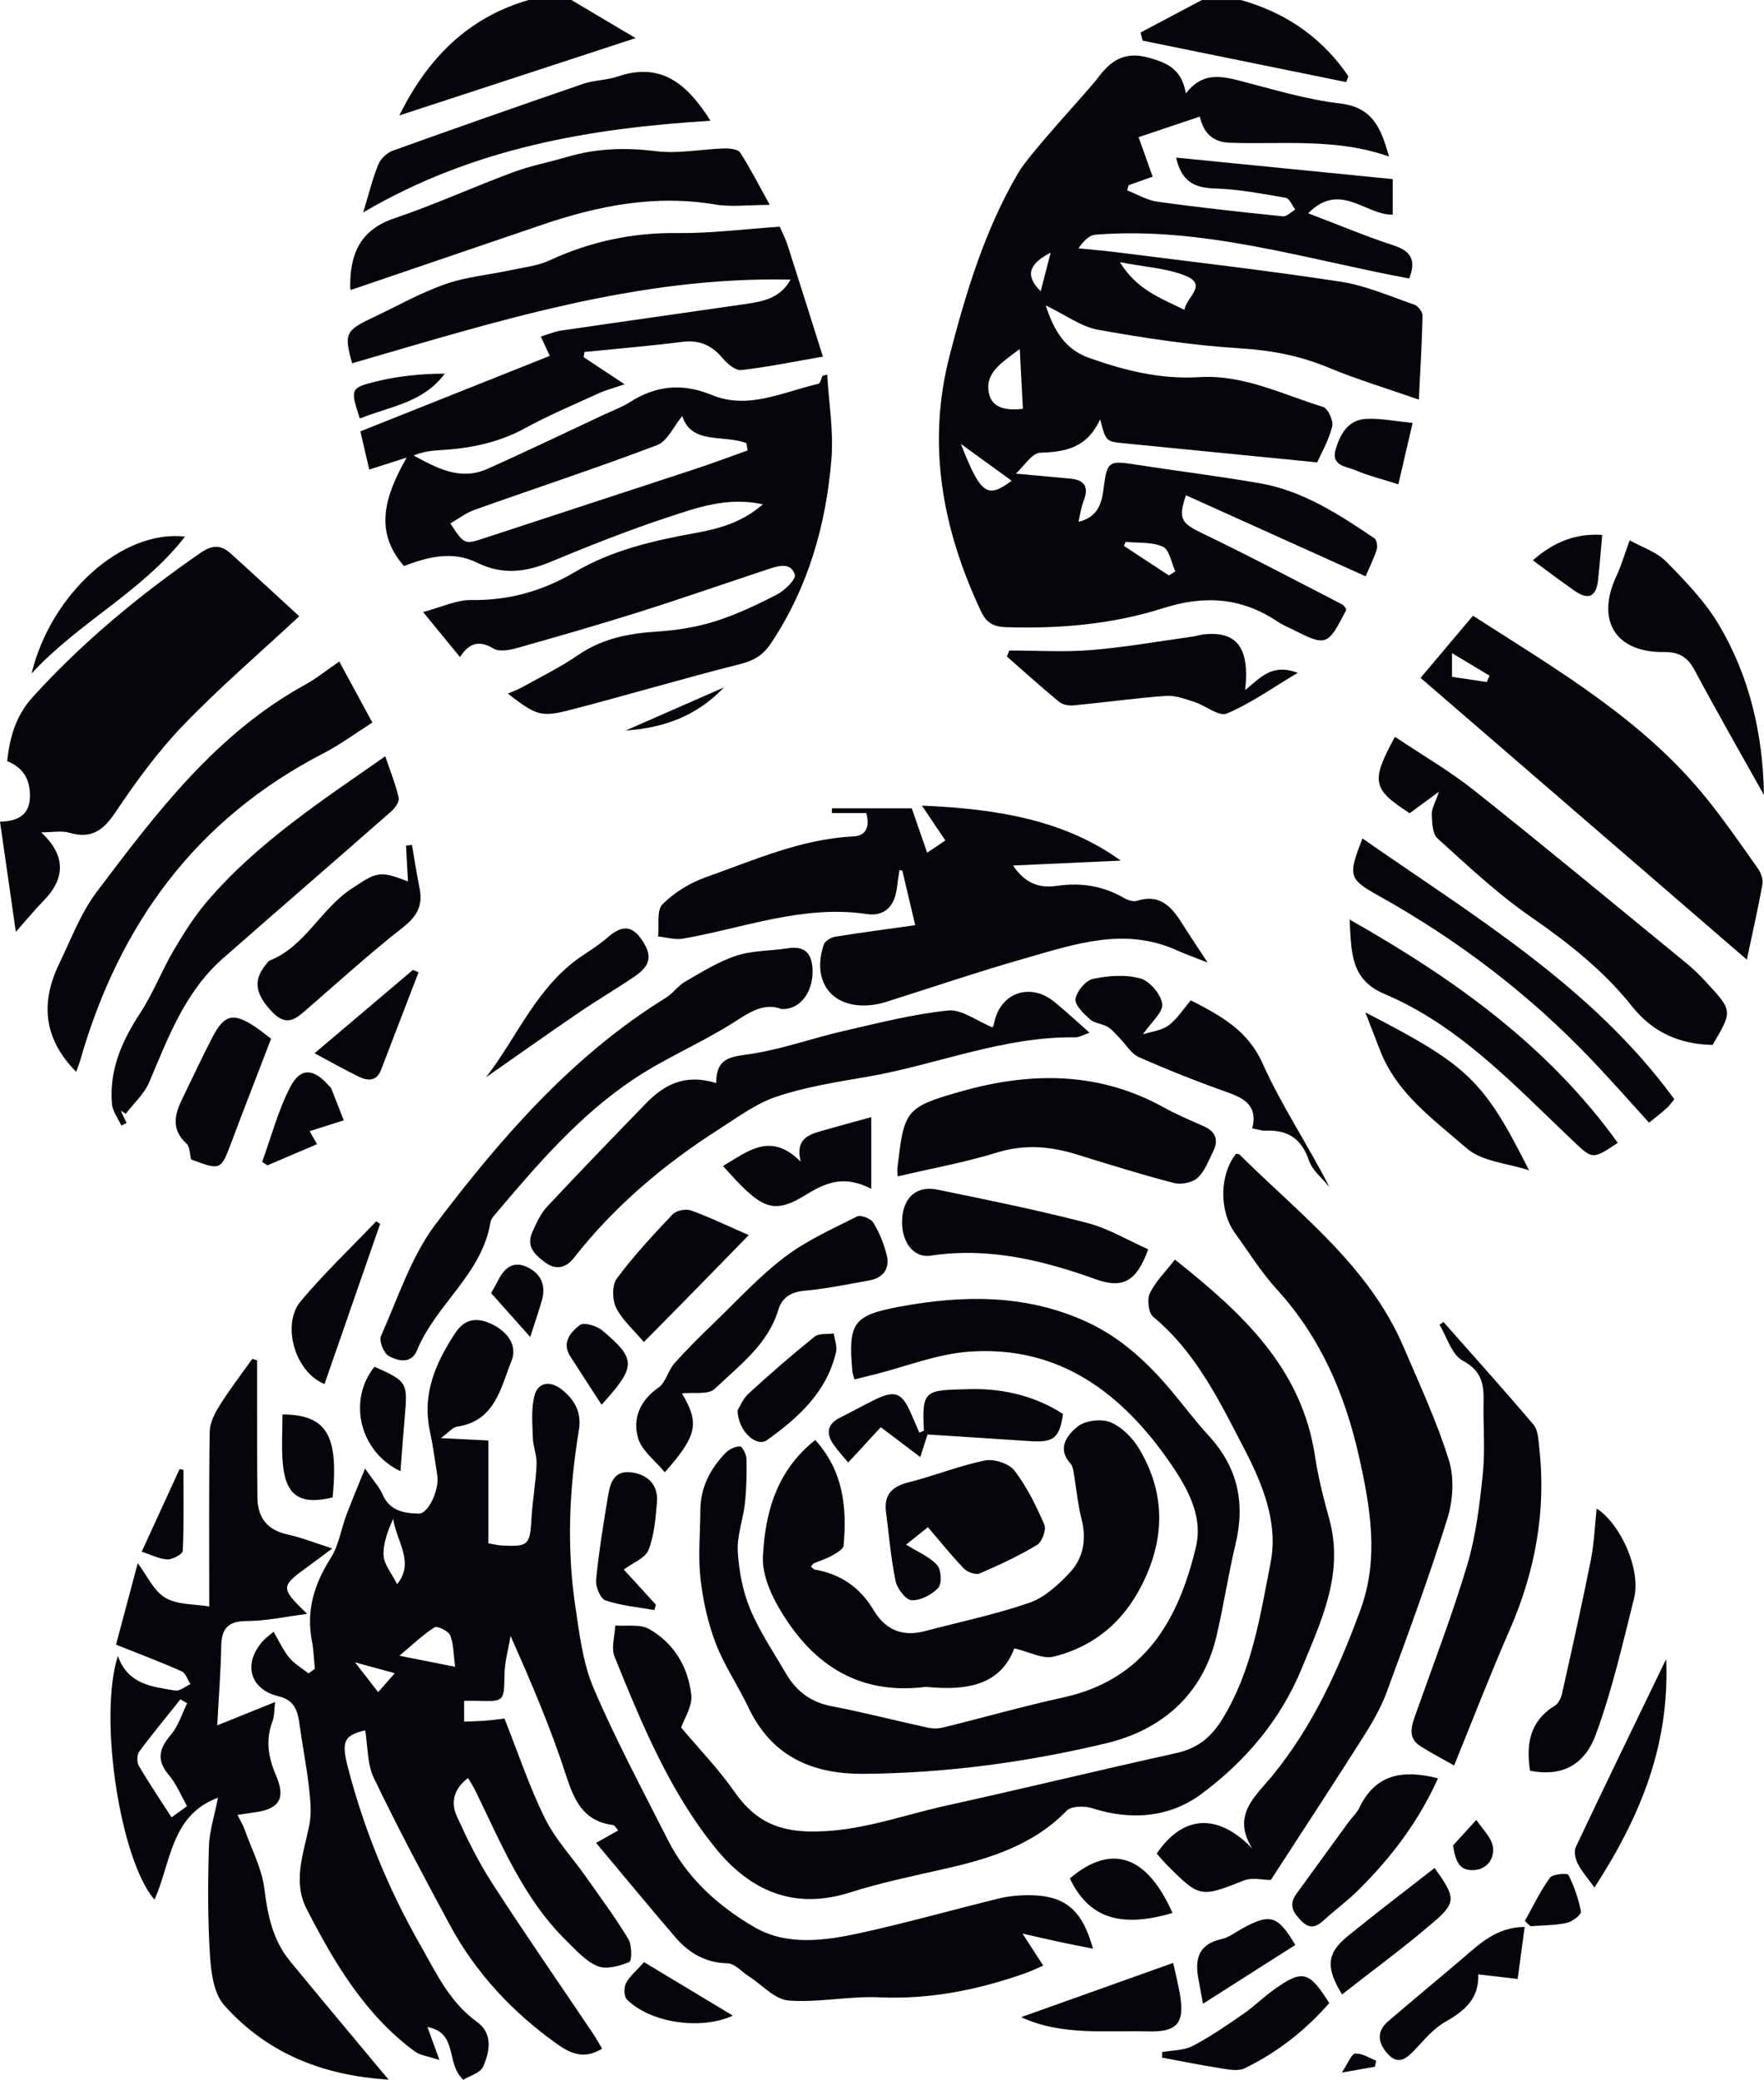 <svg xmlns="http://www.w3.org/2000/svg" id="Calque_2" viewBox="0 0 359.7 423.98"><defs><style>      .cls-1 {        fill: #06050b;      }    </style></defs><g id="LOGO_x5F_NOIR"><g><path class="cls-1" d="M116.51,0c4.26,2.53,8.51,5.05,13.1,7.77-16.29,5.33-31.92,10.45-48.19,15.77C87.24,11.82,95.41,3.6,107.78,0h8.73Z"></path><path class="cls-1" d="M253.01,0c8.65,2.43,15.78,7.09,21.12,14.37.29.39.54.8.81,1.2-.15.39-.29.78-.44,1.17-13.84-2.82-27.67-5.64-41.51-8.46l-.42-1.65c4.17-2.21,8.33-4.42,12.5-6.62,2.65,0,5.29,0,7.94,0Z"></path><path class="cls-1" d="M95.48,362.43c-2.91,2.16-3.63,4.95-2.34,7.79,2.12,4.66,4.4,9.31,7.17,13.6,6.66,10.31,13.66,20.4,20.51,30.58.72,1.07,1.34,2.2,1.96,3.22-3.62,2.26-6.42,1.05-9.32-1.03-9.06-6.49-16.48-14.44-21.77-24.25-5.32-9.87-10.6-19.77-15.45-29.87-1.38-2.87-1.23-6.48-1.77-9.73-4.27,1.01-4.92,2.17-3.54,7.51,3.3,12.72,8.23,24.77,14.74,36.19,3.26,5.72,5.99,11.71,11.64,15.77,3.21,2.31,2.58,6.02,1.21,9.07-.59,1.32-2.8,1.91-4.04,2.69-3.65-3.26-.98-9.58-7.32-10.75.79,2.16,1.39,3.82,2.45,6.73-2.38-.8-3.93-.95-5.01-1.74-10.19-7.51-16.43-18.1-22.07-29.05-2.9-5.62-.62-11.34.53-17.03.52-2.55.22-5.33-.08-7.96-.5-4.32-1.36-8.59-1.94-12.9-.36-2.69-1.16-4.74-4.2-5.46-5.96-1.42-7.38-6.72-3.15-11.38.43-.47.98-.84,2.09-1.79,1.14,1.93,1.97,3.79,3.22,5.3,1.05,1.27,2.59,2.14,3.92,3.19.43-.31.85-.63,1.28-.94-.19-1.9-.24-3.83-.6-5.7-1.2-6.23.5-11.64,3.86-16.91,1.61-2.53,2.06-5.77,3.14-8.65,1.07-2.86,2.27-5.68,3.83-9.56,1.74,2.51,2.93,3.76,3.57,5.26,1.45,3.39,4.46,3.88,7.4,3.92,2.01.03,4.21-4.98,3.77-7.76-.47-3-.86-6.03-1.5-8.99-1.65-7.61,1.15-14.01,5.21-20.12,1.89-2.85,4.34-3.16,7.24-1.83,3.49,1.6,5.39,4.54,4.21,7.49-2.25,5.63-3.36,12.33-11.15,13.5-.86.13-1.59,1.09-3.29,2.33,3.78.19,6.48.32,9.7.48v20.97c1.25.21,2,.41,2.76.44,5.45.26,5.71-.09,6.03-5.58.21-3.67.88-7.31,1.04-10.97.08-1.78-.71-3.59-.77-5.4-.09-2.82-.35-5.76.29-8.45.68-2.88,3.19-3.29,5.57-1.43,2.7,2.11,4.12,4.75,3.54,8.27-1.98,11.94-2.52,23.93-.74,35.92.84,5.67,1.54,11.6,3.76,16.79,4.51,10.53,9.96,20.67,15.14,30.92,3.95,7.81,10.36,13.53,17.68,17.76,6.56,3.79,14.2,2.75,21.34,1.2,9.54-2.07,18.94-4.75,28.42-7.07,1.91-.47,3.92-.67,5.88-.68,7.54-.04,11.12,2.84,13.34,10.91-2.44-.49-4.68-.92-6.9-1.4-2.17-.46-4.33-.97-7.47-1.68,1.62,2.5,2.77,4.27,4.23,6.53-1.4.6-2.51,1.14-3.67,1.55-9.64,3.4-19.46,5.38-29.81,4.91-6.14-.28-12.37,1.13-18.47.65-2.79-.22-5.36-3.17-8.03-4.89-1.47-.94-2.92-2.66-4.41-2.69-4.51-.11-7.88-2.11-10.63-5.32-5.42-6.3-10.7-12.72-16.16-19.23,1.48-.83,2.89-1.63,4.51-2.54-.52-.59-.73-1.05-.99-1.09-6.09-.76-7.98-4.98-9.69-10.26-3.06-9.5-7.01-18.71-11.27-28.29-.43,2.6-1.18,5.19-1.23,7.8-.12,5.59.03,5.59-5.63,5.42-.78-.02-1.55,0-2.61,0v4.24c1.56-.07,2.97-.09,4.38-.2,1.3-.1,2.58-.28,3.85-.43,2.75,6.92,5.04,13.83,8.23,20.3,2.12,4.31,5.56,7.96,8.36,11.94,2.95,4.19,6.02,8.33,8.67,12.71.75,1.24.73,4.46.2,4.68-1.99.82-4.66,1.58-6.46.85-2.43-.99-4.41-3.26-6.38-5.19-8.8-8.62-13.31-19.87-18.59-30.64-.39-.8-.88-1.56-1.43-2.5ZM92.81,339.79c-.36-2.64-.3-4.69-1.01-6.42-.37-.89-2.62-1.98-3.18-1.63-2.31,1.43-4.3,3.38-7.19,5.79,4.39.87,7.55,1.49,11.39,2.25ZM80.97,322.95c3.69-4.48-.21-8.88-.79-13.34-1.09,2.43-2.08,4.98-1.96,7.47.09,1.85,1.64,3.62,2.76,5.87ZM80.5,341.09c-2.91-.8-5.02-1.37-8.11-2.22,1.97,2.53,3.22,4.15,4.72,6.08,1.13-1.29,2.03-2.31,3.39-3.86Z"></path><path class="cls-1" d="M266.76,43.48c6.3,2.4,11.77,4.7,17.39,6.54,3.55,1.16,4.68,2.99,3.2,6.75-21.22-3.93-42.04-10.66-63.98-8.93-1.19.09-2.31,1.13-3.45,2.78,2.88.3,5.78.54,8.65.91,14.93,1.9,29.89,3.61,44.77,5.89,5.16.79,10.11,2.98,15.1,4.7.74.26,1.64,1.48,1.63,2.24-.11,5.39-.44,10.77-.75,17.1-6.65-2.32-12.67-4.12-18.43-6.52-5.82-2.43-11.69-3.54-18.01-3.93-9.7-.6-19.38-2.07-28.96-3.78-3.46-.62-6.6-3.01-10.68-4.97,1.72,5.35,4.07,9,8.82,10.69,7.27,2.59,14.65,4.42,22.48,3.93,9-.56,16.97,3.53,25.26,6.08.99.3,2.15,2.85,1.85,4-.74,2.87-2.28,5.53-3.06,7.3-13.6-1.34-26.43-2.62-39.26-3.88-3.81-.37-3.81-.36-5.01-4.9-2.64,5.84-7.09,6.65-12.21,6.81-1.68.05-3.27,2.72-4.97,4.26,4.25.39,7.72.7,11.18,1.03,3.05.3,3.7,1.91,2.61,4.63-.47,1.18-.62,2.49-1.02,4.17,4.26-1.04,4.79-4.12,5.18-7.22.63-4.98,1.1-5.29,5.97-4.53,8.6,1.34,17.25,2.4,25.82,3.88,8.8,1.53,16.15,6.35,23.39,11.23.48.33.67,1.68.44,2.36-.71,2.08-1.69,4.07-2.25,5.38-12.39-5.59-24.47-11.03-36.63-16.52-1.68,4.9-.85,5.74,3.34,7.76,9.62,4.62,19.04,9.63,28.53,14.5.32.16.52.56.74.8,0,.22.05.37,0,.47-3.77,7.26-3.97,7.32-11.07,3.73-.94-.48-1.94-.88-2.81-1.47-7.32-4.93-14.87-5.48-23.35-2.78-10.37,3.3-21.2,4.24-32.15,3.88-2.73-.09-4.02-1.08-5.06-3.3-7.81-16.64-11.06-33.85-6.38-51.99,3.34-12.94,7.19-25.7,14.02-37.34,2.41-4.11,14.26-16.7,16.25-19.37,2.51-3.36,5.29-5.47,10.28-4.11,4,1.1,6.81,2.44,7.64,7.32,3.23-4.28,6.97-3.64,10.95-2.61,6.78,1.74,13.56,3.84,20.47,4.64,6.75.78,8.38,5.11,10.01,10.82-10.9-3.82-21.77-2.43-32.5-2.81-3.37-.12-5.31-1.91-6.09-5.33-4.23,1.42-8.2,2.75-12.48,4.19,1.02,2.87,1.93,5.42,2.87,8.05-1.77.63-3.34,1.19-4.91,1.75-.09.35-.18.7-.28,1.06,2.06.79,4.05,2.01,6.18,2.3,8.5,1.18,17.04,2.11,25.58,2.98.78.08,1.67-.9,2.51-1.38-.64-.83-1.17-2.25-1.93-2.39-4.8-.83-9.64-1.77-14.49-1.91-4.2-.12-6.81-1.47-7.87-6.29,14.8,1.47,29.38,2.91,44.16,4.38v7.25c-5.61.1-10.7-6.85-17.21-.31ZM228.36,53.44c3.5,5.7,8.34,7.32,13.14,9.72.5-2.67,4.87-5.11.16-6.98-3.8-1.51-8.1-1.73-13.29-2.73ZM207.94,71.14c-3.68,2.81-7.28,4.9-6.24,9.22.7,2.91,3.67,3.37,6.88,2.97-.2-3.87-.4-7.64-.64-12.19ZM195.93,90.49c4.06,10.33,5.38,11.23,10.36,7.51-3.52-2.55-6.94-5.03-10.36-7.51ZM229.55,110.46c-.13.27-.26.54-.38.82,3.06,2.01,6.11,4.01,9.17,6.02.44-.27.88-.55,1.32-.82-.81-1.74-1.19-4.41-2.52-5.02-2.2-1.02-5.02-.73-7.58-.99ZM214.24,51.51c-4.69,2.4-5.13,4.81-2.03,7.86.63-2.45,1.23-4.76,2.03-7.86Z"></path><path class="cls-1" d="M168.68,76.37c.33,5.75,1.32,11.55.86,17.23-1.1,13.44-4.75,26.2-12.37,37.6-1.57,2.35-3.45,3.47-6.25,4.18-11.51,2.89-22.89,6.29-34.37,9.27-6.3,1.64-7.15,1.24-12.99-3.25,1.08-.48,1.99-.8,2.83-1.26,3.85-2.15,7.85-4.1,11.47-6.59,4.91-3.37,10.28-4.43,16.06-4.8,4-.25,8.07-.89,11.88-2.09,4.38-1.38,8.61-3.39,12.7-5.51,1.56-.81,3.86-3.1,3.57-4.01-.81-2.58-3.36-1.8-5.41-1.12-8.77,2.9-17.49,5.95-26.3,8.73-8.31,2.62-16.69,5.03-25.07,7.39-1.47.41-3.48.76-4.62.09-2.8-1.66-4.85-1.38-6.88,1.71-2.36-2.88-4.5-5.5-7.52-9.18,3.81-1,6.83-2.49,9.83-2.44,7.65.11,14.57-1.84,21.07-5.68,7.53-4.45,15.86-6.39,24.34-7.93,4.87-.88,9.69-2.09,14.04-5.9-7.2-1.58-13.35.66-19.35,2.63-8.13,2.68-16.12,5.85-24.03,9.14-5.05,2.1-9.83,2.63-14.88.13-5.03-2.49-10.06-1.17-14.92.68-6.14-7.05-3.96-14.17.55-22.1-3.24,1.04-5.32,1.7-7.63,2.43-.57-2.43-1.16-4.97-1.81-7.78,12.95-5.16,25.67-10.23,38.62-15.39-.58-1.26-1.09-2.37-1.82-3.94,1.55-.47,2.84-1.04,4.19-1.23,12.55-1.84,25.1-3.59,37.65-5.42,3.53-.51,7.03-1.2,9.08-4.96-31.19-.69-60.21,8.6-89.4,17.06-1.67-6.03-1.39-6.67,4.25-9.33,4.89-2.31,9.65-5.01,14.73-6.8,4.24-1.49,8.86-1.89,13.29-2.84,2.69-.58,5.54-.88,7.99-2.01,8.31-3.84,16.89-5.68,26.09-5.57,6.8.08,13.62-.81,20.85-1.3.42.99,1.16,2.38,1.63,3.86,2.38,7.4,4.7,14.81,7.17,22.63-5.85,1.01-11.21,2.12-16.63,2.74-1.17.13-2.83-1.24-3.76-2.35-2.23-2.67-4.75-3.86-8.31-3.4-6.62.85-13.28,1.39-19.92,2.06-.05.35-.11.71-.16,1.06,2.58,1.71,5.16,3.42,8.34,5.53-2.18.75-3.78,1.16-5.26,1.83-5.02,2.29-10.13,4.45-14.97,7.09-5.5,3.01-11.35,4.18-17.49,4.51-1.77.09-3.53.36-5.31,1.08,4.75,2.57,9.51,5.2,15.01,2.75,8.07-3.59,16.04-7.44,24.05-11.18,1.67-.78,3.44-1.42,4.99-2.41,5.4-3.43,10.69-3.99,16.86-1.46,7.34,3.02,14.5-.67,21.64-2.31.39-.09.57-1.07.85-1.63.31-.08.61-.17.92-.25ZM152.45,91.82c-.08-.5-.17-.99-.25-1.49-4.71-1.78-11.18.37-13.08-5.52-1.78,2.14-3.04,5.14-5.13,5.93-12.3,4.67-24.82,8.78-37.22,13.19-1.74.62-3.28,1.82-4.94,2.77,2.83,4.35,2.92,4.32,6.94,3,14.26-4.7,28.54-9.33,42.8-14.03,3.65-1.2,7.26-2.56,10.88-3.85Z"></path><path class="cls-1" d="M138.9,352.17c3.7,4.41,7.64,8.47,10.83,13.04,3.68,5.27,7.94,7.87,14.71,8.12,9.97.37,18.95-3.13,28.3-5.2,15.72-3.47,31.36-7.28,47.08-10.75,4.34-.96,7.1-3.16,9.44-6.96,6.05-9.84,7.71-21.02,9.84-31.93,1.58-8.11-1.66-15.99-5.4-23.18-5.04-9.69-9.81-19.63-18.55-26.87-.96-.8-1.29-3.55-.68-4.81,1.17-2.42,3.21-4.41,5.11-6.86,13.62,10.84,25.85,22,28.57,40.1.65,4.3,1.73,8.54,2.89,12.74,3.07,11.1-1.55,20.65-5.58,30.46-4.37,10.63-11.59,19.05-20.54,25.68-6.41,4.75-14.26,5.41-22.17,2.87-1.58-.51-4.28-.48-5.23.49-6.92,7.1-15.78,9.8-25.02,11.89-6.43,1.45-12.92,2.8-19.19,4.79-11.45,3.64-20.38-.38-27.39-9.02-9.41-11.6-15.05-25.36-20.61-39.06-.73-1.8.06-4.22.15-6.35,2.32.19,5.03-.32,6.87.71,5.1,2.86,7.99,7.75,8.63,13.44.26,2.3-1.44,4.82-2.05,6.65Z"></path><path class="cls-1" d="M174.23,281.2c-.23-.88-.39-1.25-.42-1.64-.89-9.89.11-11.43,9.75-13.21,12.65-2.33,25.13-2.54,37.31,2.79,7.01,3.07,12.41,7.9,17.27,13.54,2.84,3.3,5.42,6.83,8.37,10.04,5.87,6.39,7.44,13.65,5.44,22.01-1.51,6.28-2.44,12.71-3.94,18.99-2.85,11.96-11.36,19.01-22.48,21.66-16.16,3.86-32.71,6.1-49.43,6.22-10.51.08-18.77-3.56-23.5-13.55-2.09-4.41-4.92-8.51-6.65-13.04-1.61-4.22-2.62-8.77-3.12-13.27-.5-4.57-.04-9.24-.02-13.86.02-4.63,2-8.43,5.11-11.67.73-.76,1.99-1.38,2.98-1.35.49.02,1.3,1.66,1.32,2.58.07,3.01,0,6.05-.33,9.05-.35,3.27-1.63,6.55-1.45,9.76.23,3.97,1.01,8.09,2.52,11.74,1.91,4.59,4.77,8.8,7.29,13.13,2.09,3.6,5.04,5.88,9.3,6.69,6.6,1.27,13.12,2.96,19.69,4.39,1,.22,2.13.19,3.13-.06,8.17-2.01,16.27-4.32,24.48-6.12,16.63-3.64,23.51-15.89,27.03-30.74,1.48-6.25-1.83-12.07-5.24-17.02-9.86-14.3-22.74-24.07-41.13-22.71-6.47.48-12.8,3.03-19.19,4.64-1.26.32-2.51.62-4.1,1.01Z"></path><path class="cls-1" d="M44.42,366.48c-9.62,3.57-9.55,13.26-12.91,20.77-6.96-7.93-11.5-37.03-7.48-49.69,2.07,5.88,7.04,6.27,11.67,7.06.95.16,2.09-.84,3.14-1.31-.59-.89-.98-2.24-1.8-2.61-4.21-1.87-8.53-3.49-13.38-5.43,1.53-5.74,3.04-11.4,4.43-16.62,1.89,2.5,3.24,5.66,5.62,7.06,2.52,1.48,6.02,1.27,8.96,1.78,0-12.13-.09-23.86.09-35.59.03-1.81,1-3.76,2-5.36,2.06-3.29,4.44-6.37,6.69-9.54.33.11.65.21.98.32,0,3.49,0,6.99,0,10.48.01,5.82-.01,11.64.06,17.45.05,4.09,1.95,6.64,6.12,7.55,2.81.62,5.52,1.7,9.15,2.86-2.06,1.53-3.55,2.66-5.07,3.76-5.5,3.99-5.54,4.25-.06,9.58-4.6.59-8.4,1.44-12.21,1.45-3.72,0-5.23,1.34-5.3,5.01-.1,5.17-.51,10.34-.82,16.26,4.56-1.84,7.84-3.17,11.8-4.76-.21,1.7-.13,2.85-.5,3.83-1.46,3.82-.95,7.35.66,11.07,2.08,4.81.67,6.93-4.4,7.61-1.03.14-2.06.29-3.43.49.57,1.17,1.12,2.05,1.46,3.01,1.43,4.02,3.52,7.98,4.03,12.13.67,5.4,1.73,10.42,5.21,14.67,6.1,7.43,12.28,14.78,18.43,22.17.39.47.79.93,1.7,2-13.71-.85-24.94-5.51-33.55-15.18-2.11-2.37-2.67-6.62-2.89-10.07-.47-7.38-.44-14.81-.22-22.21.09-3.2,1.15-6.38,1.85-10ZM38.16,347.2c-.46-.26-.92-.52-1.37-.78-2.82,3.54-5.72,7.03-8.41,10.67-.48.65-.49,2.14-.07,2.87,2.04,3.49,4.31,6.85,6.67,10.52,1.22-.89,2.12-1.54,3.17-2.3-1.31-2.29-2.2-4.56-3.7-6.31-2.6-3.05-2.02-5.41.41-8.25,1.52-1.78,2.23-4.25,3.31-6.42Z"></path><path class="cls-1" d="M259.13,383.24c-1.61,0-3.78-.57-5.47.1-8.86,3.49-9.04,3.56-15.76-3.22-.73-.73-1.38-1.53-2.03-2.26,5.36-7.91,12.46-8.31,19.48-1.04-4.3-6.83.66-10.63,4.18-14.94,8.21-10.06,13.47-21.69,17.89-33.75,3.82-10.41,2.02-20.82-.31-31.23-2.86-12.71-7.84-24.29-16.75-34.06-3.19-3.5-5.73-7.59-8.52-11.45-3.29-4.55-3.18-11.91.19-16.18.24.05.58.01.73.16,12.23,12.13,26.36,22.67,33.43,39.18,3.27,7.64,6.8,15.22,9.26,23.13,1.13,3.63.83,8.25-.33,11.95-3.75,11.96-8.08,23.75-12.43,35.51-1.23,3.31-3.11,6.43-5.01,9.42-6.14,9.67-12.42,19.24-18.54,28.67Z"></path><path class="cls-1" d="M176.66,165.74h-7.03c0-.32,0-.64,0-.96h16.29c.94,2.71,1.95,5.63,3.14,9.05,1.56-1.05,2.58-1.73,3.71-2.5-1.53-2.28-2.89-4.29-4.78-7.1,15.37.64,29.14,2.95,40.55,11.21-6.68.31-13.82.63-21.97,1,2.78,4.15,6,4.57,8.96,4.14,4.96-.71,9.43.01,13.72,2.51.75.43,1.87.78,2.62.54,4.49-1.44,6.92,1.06,9.03,4.4,1.58,2.51,3.24,4.97,5.35,8.19-2.67-1.06-4.5-1.69-6.25-2.48-10.69-4.86-20.97-1.24-31.19,1.68-9.51,2.71-18.88,5.91-28.32,8.88-.75.24-1.53.41-2.31.52-8.17,1.15-12.82-4.37-10.21-12.26.24-.73,1.47-1.47,2.34-1.61,5.64-.9,11.3-1.64,16.31-2.35-.76-3.21-1.69-7.16-2.62-11.1l-.59-.14c-.18,1.25-.38,2.51-.54,3.77-.47,3.6-2.48,5.74-6.13,5.2-13.01-1.93-25.05,2.84-37.47,5.02-1.61.28-3.37-.27-5.07-.44.24-2.25-.35-5.32.89-6.57,2.41-2.42,5.65-4.39,8.9-5.54,9.8-3.46,19.38-7.78,30.03-8.29,2.37-.11,3.46-1.73,2.63-4.76Z"></path><path class="cls-1" d="M1.46,155.16c.54-4.81,1.68-9.19,5.26-13.12,10.2-11.21,21.73-20.74,34.16-29.33,2.49-1.72,4.23-1.62,6.2.16,4.77,4.31,9.5,8.69,13.94,12.76-8.25,7.67-16.34,14.6-23.68,22.24-5.17,5.37-9.64,11.51-13.8,17.72-2.49,3.72-4.93,5.47-9.39,4.17-1.62-.47-3.5-.08-5.74-.08q7.39,6.9.45,13.96c-1.71,1.75-3.26,3.65-5.63,6.33-1.15-7.99-2.17-15.07-3.23-22.46,4.13-.12,6.11-1.73,6.11-5.31,0-3.32-1.36-5.71-4.66-7.04Z"></path><path class="cls-1" d="M166.26,293.56c5.82,6.49,6.43,13.87,5.76,21.51-.07.77-1.5,1.55-2.43,2.08-1.14.64-2.43,1.01-3.64,1.54-.21.09-.34.38-.58.68.28.21.53.55.82.6,5.26.92,9.22,3.67,11.95,8.26,2.4,4.03,5.88,5.49,10.45,4.28,7.13-1.88,14.39-3.39,21.34-5.79,3.06-1.06,5.82-3.62,8.13-6.05,2.88-3.03,3.54-6.89,2.46-11.1-.79-3.1-1.05-6.33-1.6-9.49-.11-.62-.26-1.34-.66-1.77-2.86-3.15-.52-5.88,1.46-7.49,1.55-1.26,4.87-1.66,6.74-.88,2.36.99,4.59,3.27,5.92,5.55,4.93,8.39,5.27,17.05,1.19,26.09-3.8,8.41-9.92,13.93-18.71,16.13-2.23.56-4.99-.99-8.03-1.69-2.82,7.56-9.82,8.64-17.68,7.88-.13-.01-.27-.03-.4-.02-14.05,1.77-23.58-4.94-30.17-16.56-1.68-2.97-3.17-6.67-3.01-9.96.44-8.96,2.7-17.47,10.66-23.81Z"></path><path class="cls-1" d="M356.19,195.62c-22.21-19.17-44.01-37.99-66.52-57.43,3.15-3.74,6.89-8.17,10.68-12.67,17.39,11.15,34.76,21.28,47.59,37.19,3.72,4.61,7.1,9.5,10.52,14.34.62.88,1.1,2.23.92,3.24-.96,5.26-2.15,10.47-3.18,15.33ZM296.08,133.15v4.82c2.54.38,4.81.72,7.08,1.06.19-.43.39-.86.58-1.29-2.29-1.37-4.57-2.74-7.66-4.59Z"></path><path class="cls-1" d="M146.04,220.8c-.02-5.51,3.41-5.37,7.2-5.97,6.35-1,12.49-3.21,18.78-4.66,7.06-1.62,14.13-3.43,21.3-4.18,2.76-.29,5.8,2.12,9.05,3.43-.13.29.22-.22.32-.77,1.18-6.23,7.28-8.48,12.28-4.44,2.33,1.89,4.52,3.95,7.2,6.31-1.18.39-2.09.97-2.99.95-14.63-.21-28.11,5.57-42.23,8.01-6.24,1.08-12.57,2.06-18.54,4.05-4.25,1.41-8.06,4.27-11.91,6.73-11.19,7.15-21.21,15.64-29.46,26.14-1.54,1.96-3.51,2.68-5.87.95-2.17-1.59-3.93-3.31-2.6-6.23.81-1.78,1.64-3.68,2.94-5.08,6.66-7.14,13.46-14.15,20.26-21.16,3.71-3.82,8.01-6.05,14.28-4.09Z"></path><path class="cls-1" d="M159.28,205.66c-3.56-1.29-6.42.69-9.7,2.78-6.54,4.16-13.83,7.19-20.27,11.48-11.08,7.37-19.73,17.44-28.26,27.53-.42.5-.94,1.07-1.03,1.67-1.72,10.61-11.16,16.78-15,26.18-1.15,2.8-3.91,2.19-5.79,1.09-1.01-.59-1.98-3.06-1.54-4.04,3.47-7.78,6.17-16.26,11.22-22.91,13.32-17.56,27.78-34.24,46.88-46.05,1.44-.89,2.47-2.44,3.92-3.28,3.38-1.94,6.76-4.08,10.41-5.28,3.31-1.09,7.01-.97,10.52-1.52,3.46-.54,4.92,1.04,5.05,4.32.18,4.59-2.56,8.31-6.42,8.06Z"></path><path class="cls-1" d="M15.53,218.5c-6.74-6.83-7.27-14.19-3.45-22.07,2.41-4.97,4.4-10.33,7.68-14.67,12.16-16.1,24.35-32.27,42.61-42.27,2.18-1.2,4.14-2.81,6.81-4.64,2.2,4.05,4.35,8.02,6.75,12.44-3.51,2.23-6.57,4.52-9.91,6.24-26,13.39-41.71,34.88-49.65,62.58-.21.75-.51,1.47-.84,2.4Z"></path><path class="cls-1" d="M287.44,165.78c-7.61-4.94-7.96-6.48-2.99-15.58,5.47,3.67,11.16,6.96,16.24,11,14.64,11.64,29.05,23.58,43.53,35.44,1.42,1.17,2.71,2.51,3.96,3.87,5.1,5.52,5.1,5.67,1.03,12.5-6.64-.13-12.14-2.48-16.4-7.84-5.79-7.28-12.98-12.95-20.64-18.25-6.8-4.69-12.89-10.45-19.04-16-1.05-.95-1.12-3.25-1.17-4.94-.04-1.18.72-2.38,1.46-4.59-2.57,1.89-4.3,3.16-5.97,4.39Z"></path><path class="cls-1" d="M71.51,59.12c-.04-.13-.1-.26-.1-.39-.1-6.69,1.83-11.8,8.98-14.22,8.2-2.77,16.11-6.38,24.23-9.4,3.57-1.33,7.36-2.04,11.02-3.12,5.92-1.75,11.82-1.95,17.99-1.18,4.59.58,9.36-.4,14.05-.55,1.1-.03,2.78.14,3.24.84,2.04,3.14,3.74,6.51,6.05,10.67-4.36,0-7.83.47-11.12-.08-12.25-2.07-23.89.23-35.39,4.16-12.94,4.42-25.88,8.81-38.96,13.27Z"></path><path class="cls-1" d="M296.5,359.9c-2.55-1.45-4.76-2.6-6.85-3.93-2.62-1.67-1.88-3.99-1.05-6.33,3.59-10.19,7.5-20.29,10.59-30.63,1.78-5.98,2.52-12.32,3.17-18.56.5-4.84.06-9.76.16-14.65.08-3.61-.38-6.37-4.26-8.43-2.24-1.19-3.2-4.8-4.73-7.32l.81-.56c6.15,6.96,12.36,13.86,18.37,20.94.9,1.06.97,2.93,1.14,4.46,1.5,13.03-.78,25.43-6.03,37.42-3.95,9.03-7.49,18.23-11.31,27.59Z"></path><path class="cls-1" d="M183.05,239.83c-.05-.97-.1-1.23-.07-1.49,1.35-11.98,1.53-12.63,13.15-15.9,14-3.94,27.89-4.03,41.12,3.28,2.65,1.47,5.46,2.65,8.23,3.88,2.45,1.09,3.04,2.82,1.89,5.13-.94,1.89-1.71,4.06-3.19,5.4-1.08.97-3.36,1.41-4.83,1.02-6.64-1.72-13.2-3.77-19.75-5.8-5.42-1.68-10.68-2.13-16.31-.4-6.52,2.01-13.28,3.23-20.24,4.86Z"></path><path class="cls-1" d="M24.62,226.41c.4.84.8,1.68,1.2,2.52-.36.17-.72.34-1.08.51-.66-1.46-1.78-2.88-1.91-4.39-.59-6.9,2.01-12.82,5.74-18.51,2.64-4.03,4.39-8.62,6.83-12.79,2.05-3.49,4.24-6.96,6.86-10.02,10.15-11.87,23.1-20.34,36.3-29.56,1.05,3.11,2.13,5.74,2.74,8.47.18.78-.76,2.09-1.53,2.77-11.4,10.02-22.89,19.93-34.29,29.94-7.73,6.79-11.18,16.13-15.05,25.26-1.01,2.39-3.16,4.3-4.78,6.43l-1.02-.62Z"></path><path class="cls-1" d="M139.07,284.06c3.57,6.06,3.15,8.55-3.51,16.07-1.95-2.38-4.7-4.39-5.45-6.98-1.16-3.98.37-7.64,4.15-10.28,1.51-1.05,1.96-3.49,3.28-4.97,2.63-2.95,5.46-5.73,8.3-8.47,4.65-4.48,9.05-9.3,14.17-13.18,4.46-3.37,9.71-5.73,14.75-8.27.75-.38,2.78.41,3.3,1.23,1.22,1.96,2.11,4.21,2.71,6.45.78,2.94-.62,4.85-3.62,5.38-4.35.77-8.7,1.69-13.08,2.08-2.79.25-4.6,1.39-5.35,3.86-2.16,7.15-7.99,11.37-12.98,16.15-1.3,1.24-4.34.65-6.67.92Z"></path><path class="cls-1" d="M74.06,43.3c1.25-4.09,1.95-7.05,3.1-9.82.48-1.15,1.76-2.34,2.95-2.77,12.91-4.64,25.86-9.18,38.84-13.63,2.23-.76,4.73-.71,6.96-1.47,9-3.08,14.31,1.63,18.97,9.01-24.62,1.51-48.41,5.53-70.82,18.68Z"></path><path class="cls-1" d="M277.81,170.91c22.88,15.95,46.82,30.19,63.61,53.17-.6.71-1.05,1.37-1.62,1.88-1.06.95-2.2,1.81-3.54,2.9-3.94-4.33-7.67-8.57-11.57-12.67-12.73-13.4-27.27-24.48-43.4-33.49-6.34-3.54-6.44-4.05-3.48-11.79Z"></path><path class="cls-1" d="M189.21,311.32c-1.8,1.44-3.3,2.65-4.45,3.56,2.27,1.41,4.69,2.41,6.32,4.15.86.92,1.02,3.78.25,4.64-1.28,1.41-3.59,2.61-5.42,2.55-1.17-.04-2.96-2.34-3.28-3.88-.97-4.62-1.34-9.37-1.96-14.07-.47-3.55,1.19-5.23,4.59-6.09,5.23-1.32,10.3-3.38,15.57-4.45,1.86-.38,4.92.61,6.03,2.06,2.54,3.3,4.43,7.17,6.1,11.03.44,1.02-.47,3.5-1.48,4.11-3.72,2.24-7.68,4.09-11.68,5.81-.81.35-2.5-.22-3.2-.94-2.47-2.54-4.69-5.33-7.38-8.47Z"></path><path class="cls-1" d="M255.36,230.04c1.19-4.9-1.89-6.24-5.51-7.53-5.96-2.11-11.84-4.45-17.62-7.01-1.56-.69-2.61-2.55-3.9-3.86-.8-.8-1.52-1.74-2.46-2.3-1.11-.67-2.68-.73-3.6-1.55-1.29-1.15-3.14-2.91-2.96-4.14.24-1.57,2.07-3.78,3.56-4.1,3.14-.66,6.68-.93,9.7-.08,1.91.54,4.17,3.24,4.42,5.21.21,1.67-2.23,3.67-3.94,6.17,1.82-.59,3.84-.78,5.23-1.82,1.74-1.29,2.97-3.28,4.54-5.11,6.04,3.12,11.57,6.02,14.66,12.91,3.86,8.61,9.22,16.55,13.62,25.18-1.44-1.8-3.49-3.39-4.19-5.44-1.52-4.51-4.39-6.29-8.91-6.08-.64.03-1.29-.21-2.65-.45Z"></path><path class="cls-1" d="M253.9,140.66c3.11-2.45,5.4-5.51,10.72-3.5-5.29,3.15-9.65,6.28-14.47,8.3-1.59.67-4.35-1.65-6.65-2.38-1.87-.6-3.87-1.36-5.75-1.22-6.31.46-12.58,1.34-18.88,1.94-.96.09-2.21-.15-2.92-.74-3.62-2.99-7.11-6.13-10.64-9.23.17-.41.34-.81.5-1.22,5.55,0,11.14.36,16.65-.09,6.94-.57,13.83-1.79,20.75-2.75.78-.11,1.54-.38,2.33-.46,6.64-.67,9.33,2.71,8.36,11.36Z"></path><path class="cls-1" d="M329.89,232.96c-5.28,3.54-5.14,3.4-9.43-.67-11.76-11.15-22.89-23.21-38.2-29.69-6.91-2.93-6.72-8.54-7.05-15.14,21.25,12.04,40.35,25.64,54.67,45.5Z"></path><path class="cls-1" d="M359.7,162.09c-4.74-8.49-9.58-16.93-14.17-25.5-1.44-2.69-3.21-3.71-6.24-3.67-9.88.14-13.91-6.48-9.69-15.48,1-2.12,1.65-4.41,2.71-7.29,2.46,1.38,5.47,2.34,7.44,4.33,3.94,3.99,7.96,8.16,10.78,12.93,6.25,10.55,8.97,22.3,9.16,34.68Z"></path><path class="cls-1" d="M311.99,360.97c-.85-5.54,0-10.18,5.09-13.28.76-.46,1.27-1.66,1.48-2.62,2.01-9.01,4.03-18.01,5.83-27.06.69-3.48.81-7.06,1.19-10.5,4.92,3.21,9.09,12.49,7.62,18.34-2.34,9.32-4.48,18.75-7.79,27.73-2.44,6.61-7.31,8.59-13.42,7.39Z"></path><path class="cls-1" d="M234.13,254.68c-2.34,6.48-5.11,8.1-10.64,6.12-10.93-3.92-21.95-6.61-33.71-4.83-3.66.55-6.17-3.1-5.81-7.69.33-4.27,3.02-6.63,7.18-5.77,10.2,2.1,20.43,4.16,30.51,6.78,4.36,1.13,8.37,3.57,12.48,5.39Z"></path><path class="cls-1" d="M83.19,179.69c-.15-2.68-.27-5-.4-7.31.4-.05.81-.11,1.21-.16.51,2.96.96,5.93,1.56,8.88.71,3.49-.54,5.72-3.41,7.96-6.64,5.2-12.9,10.89-19.28,16.42-2.27,1.97-4.26,4.06-7.31.87-3.46-3.6-4.04-6.42-1.36-9.7.25-.31.49-.71.82-.85,7.23-2.91,10.35-10.46,16.6-14.59,5.07-3.35,5.62-3.88,11.57-1.52Z"></path><path class="cls-1" d="M189.13,292.42c-.52,1.63-.82,2.58-1.47,4.61-2.89-2.18-5.27-3.98-8.06-6.09-1.91,2.07-4.17,4.52-6.64,7.2-1.05-1.26-2.02-2.3-2.85-3.45-1.71-2.37-1.59-4.35,1.3-5.76,2.48-1.21,4.87-2.61,7.37-3.78,3.7-1.73,5.11-1.16,6.79,2.55.66,1.45,1.27,2.92,1.9,4.36.72-.34.94-.4.93-.45-.5-8.49.39-8.18,9.23-8.43,7.43-.21,13.99,1.7,19.13,5.08-.71,4.85-1.88,5.83-6.6,5.53-6.95-.44-13.91-.9-21.04-1.37Z"></path><path class="cls-1" d="M131.29,273.59c-2.11-2.52-4.41-4.5-5.65-7-.8-1.62-.87-4.6.13-5.95,3.44-4.63,7.4-8.89,11.38-13.09.74-.78,2.67-1.18,3.71-.81,3.81,1.37,7.48,3.15,11.82,5.04-3.82,3.91-7.33,7.52-10.86,11.12-3.47,3.54-6.96,7.07-10.54,10.69Z"></path><path class="cls-1" d="M293.22,362.52c-3.98,8.87-9.62,16.24-16.3,22.84-2.15,2.13-4.62,3.93-6.86,5.98-1.55,1.42-2.9,2.07-4.69.26-1.65-1.68-2.66-3.28-1.04-5.5,3.57-4.9,7.12-9.81,10.69-14.71.7-.96,1.65-1.79,2.15-2.84,3.27-6.89,8.86-7.88,16.06-6.03Z"></path><path class="cls-1" d="M278.43,206.39c20.94,10.8,24.06,13.72,33.36,32.18-4.31-1.43-9.59-1.75-12.75-4.51-6.64-5.8-14.2-11.11-17.61-19.89-.89-2.3-1.78-4.59-3.01-7.77Z"></path><path class="cls-1" d="M55.28,211.74c-2.81,7.32-5.47,14.16-8.06,21.03-2.19,5.83-2.16,5.85-8.25,3.59-.31-1.18-.25-2.6-.93-3.22-3.07-2.79-2.52-5.77-.96-8.96,2.08-4.25,4.06-8.56,6.25-12.76,2.43-4.67,4.29-5.06,8.75-2.06,1.29.87,2.49,1.86,3.19,2.39Z"></path><path class="cls-1" d="M163.27,236.8c-1.1-4.4,1.34-5.42,4.02-6.19,3.38-.98,6.79-1.89,10.37-2.88v14.62c-4.96-2.56-8.59-1.73-13.05,1.05-7.09,4.42-9.33,3.11-17.18-5.71,4.98-2.9,9.65-7.1,15.83-.88Z"></path><path class="cls-1" d="M325.13,384.78c-1.15-1.6-2.47-3.11-3.39-4.83-.51-.97-.85-2.53-.42-3.42,5.89-12.46,11.92-24.85,18.43-38.33.73,17.42-5.1,31.87-14.62,46.58Z"></path><path class="cls-1" d="M236.97,418.33c2.1-.39,4.45-.32,6.26-1.27,3.6-1.87,6.97-4.22,10.32-6.53,2.17-1.5,4.05-3.39,6.2-4.92,5.86-4.17,7.16-3.85,11.3,2.72-4.85,5.55-10.59,10.08-17.28,13.31-1.35.65-3.33.22-4.97-.03-3.97-.62-7.9-1.43-11.85-2.16l.03-1.1Z"></path><path class="cls-1" d="M310.9,392.8c-.5,3.76-.94,7-1.43,10.62-2.66-.31-5.08-.59-8.05-.93.22,5.02-2.88,7.49-6.77,9.71-2.34,1.33-4.2,3.59-6.1,5.6-1.71,1.81-3.4,3.28-5.57.9-1.91-2.09-2.42-4.5.02-6.6,5.1-4.39,10.3-8.66,15.41-13.03,3.5-3,6.86-6.2,12.49-6.26Z"></path><path class="cls-1" d="M99.12,219.59c6.37-8.18,10.36-18.69,19.89-24.95,1.65-1.09,3.32-2.18,4.81-3.47,2.44-2.11,4.65-3,6.92.22,2.29,3.25,2.07,5.34-1.3,7.64-3.7,2.52-7.58,4.79-11.28,7.31-6.44,4.39-12.8,8.9-19.03,13.25Z"></path><path class="cls-1" d="M239.23,400.14c.42,1.93.85,3.69,1.2,5.47,1.26,6.37.16,8.67-6.26,8.5-8.71-.23-17.73.93-25.94-2.91,10.23-3.65,20.46-7.3,31-11.06Z"></path><path class="cls-1" d="M292.52,380.8c4.26,5.87,4.46,7,.03,10.83-6.05,5.23-12.54,9.96-18.89,14.94-3.35-5.46-3.12-8.39,1.05-11.79,5.78-4.72,11.74-9.23,17.81-13.98Z"></path><path class="cls-1" d="M127.21,319.97c1.99,2.17,4.26,4.66,6.53,7.15-.1.37-.21.74-.31,1.1-3.34-.6-6.79-.89-9.97-1.97-1.03-.35-2.05-2.81-1.91-4.19.57-5.77,1.5-11.52,2.46-17.25.43-2.54,1.2-5.09,4.69-4.67,3.49.43,5.56,2.66,5.26,6.11-.29,3.28-.54,6.7-1.72,9.71-.64,1.65-3.15,2.58-5.03,3.99Z"></path><path class="cls-1" d="M77.51,249.51c-3.78,10.87-7.56,21.74-11.34,32.63-6.03-2.41-8.84-12.15-4.83-16.91,4.8-5.7,10.22-10.87,15.38-16.27.27.18.53.37.8.55Z"></path><path class="cls-1" d="M6.44,137.3c3.94-16.29,18.5-29.39,31.29-27.91-8.82,11.31-21.63,17.41-31.29,27.91Z"></path><path class="cls-1" d="M150.4,287.51c.44-.7,1.07-2.35,2.24-3.42,4.37-4,8.84-7.89,13.45-11.6.9-.73,2.6-.47,3.93-.66.17,1.28.73,2.66.45,3.83-1.89,8.11-7.64,13.31-14.05,17.9-2.14,1.53-5.89-1.72-6.03-6.05Z"></path><path class="cls-1" d="M64.14,214.71c6.91-5.85,13.49-11.43,20.07-17,.38.17.76.34,1.13.51-2.55,6.63-5.1,13.27-7.65,19.9-.92,2.39-2.76,2.22-4.54,1.36-3.05-1.48-6-3.16-9.01-4.77Z"></path><path class="cls-1" d="M239.09,389.97c-10.73,3.15-17.12.95-20.94-7.05,8.56-7.26,15.77-4.62,20.94,7.05Z"></path><path class="cls-1" d="M264.12,396.49c-6.12,3.9-12.26,7.8-18.82,11.98-.38-2.1-.63-3.5-.9-4.9-.81-4.11-.1-7.24,4.7-8.29,1.48-.32,2.81-1.39,4.19-2.14,5.72-3.14,7.24-2.71,10.84,3.35Z"></path><path class="cls-1" d="M63.14,230.6c.15.26.66,1.15,1.51,2.64-3.51,1.5-6.82,2.91-10.12,4.32-.36-.23-.72-.47-1.08-.7,1.89-5.17,3.27-10.6,5.82-15.42,2.06-3.89,4.74-3.59,7.73-.17.17.2.44.36.53.58.87,2.17,1.71,4.35,2.56,6.53-2.28.73-4.56,1.45-6.94,2.21Z"></path><path class="cls-1" d="M57.6,288.34c9.07.05,11.47,4.3,10.23,16.92-6.73,1.62-9.65-.36-10.19-7.22-.25-3.22-.04-6.48-.04-9.7Z"></path><path class="cls-1" d="M76.36,278.61c6.69,2.99,6.8,3.2,6.17,10.27-.32,3.6-.57,7.2-.87,11.03-8.42-4.01-10.77-14.5-5.3-21.3Z"></path><path class="cls-1" d="M285.13,98.73c-3.34-1.07-6.14-1.76-8.75-2.87-1.84-.78-4.99-.88-4.04-4.19.89-3.12,2.54-6.09,6.23-6.28,2.95-.15,5.93.48,9.48.82-1,4.28-1.87,8.03-2.91,12.52Z"></path><path class="cls-1" d="M131.34,400c6.17,3.71,12.08,7.27,18.1,10.89-6.5,3.02-16.85,1.49-21.62-3.31-.6-.61-.63-2.45-.17-3.31.79-1.46,2.18-2.59,3.68-4.28Z"></path><path class="cls-1" d="M122.67,286.36c-2.16-3.33-4.29-6.59-6.39-9.87-1.83-2.86.14-4.96,1.98-6.39.79-.61,3.41.16,4.53,1.1,7.02,5.91,6.96,7.34-.12,15.16Z"></path><path class="cls-1" d="M326.71,109.06c-.3,3.34-.53,6.29-.85,9.23-.37,3.35-1.96,4.1-4.75,2.17-2.79-1.93-5.49-4-8.54-6.24,4.35-3.84,8.95-5.54,14.14-5.17Z"></path><path class="cls-1" d="M73.37,85.32c-1.95-6.02-2.01-6.25,3.42-7.58,4.49-1.1,9.13-1.56,13.9-1.57-4.37,5.94-11.13,6.65-17.32,9.15Z"></path><path class="cls-1" d="M28.89,316.33c2.65-5.77,5.19-11.31,7.73-16.86.26.06.52.12.79.18,0,5.49.11,10.99-.14,16.47-.03.68-2.04,1.8-3.11,1.77-1.62-.04-3.22-.91-5.26-1.56Z"></path><path class="cls-1" d="M108.12,272.55c-3.07-3.45-5.57-6.25-7.98-8.95.61-1.1,1.01-1.76,1.36-2.46,1.25-2.51,3.02-4.22,5.95-2.86,2.87,1.33,3.94,3.76,3.03,6.88-.63,2.14-1.35,4.25-2.36,7.39Z"></path><path class="cls-1" d="M310.93,391.6c1.67-2.97,3.14-6.08,5.12-8.83.55-.76,3.57-.96,3.76-.58,1.18,2.36,2.1,4.92,2.56,7.51.11.61-1.77,2.06-2.92,2.3-2.4.51-4.91.48-7.38.67-.38-.36-.76-.73-1.14-1.09Z"></path><path class="cls-1" d="M296.28,376.21c1.59-1.74,3.17-3.48,4.76-5.22,1.19,1.83,3.09,3.55,3.38,5.5.35,2.4-1.18,4.68-4.1,4.74-2.77.06-3.52-1.8-4.03-5.02Z"></path><path class="cls-1" d="M147.62,140.13c-5.38,5.68-12.05,8.26-20.04,8.79,6.96-3.06,13.5-5.92,20.04-8.79Z"></path><path class="cls-1" d="M280.36,421.31c-1.87.33-3.74.66-6.76,1.19,1.31-1.93,1.96-3.8,2.76-3.87,1.37-.11,2.83.9,4.26,1.44-.09.41-.17.82-.26,1.24Z"></path></g></g></svg>
